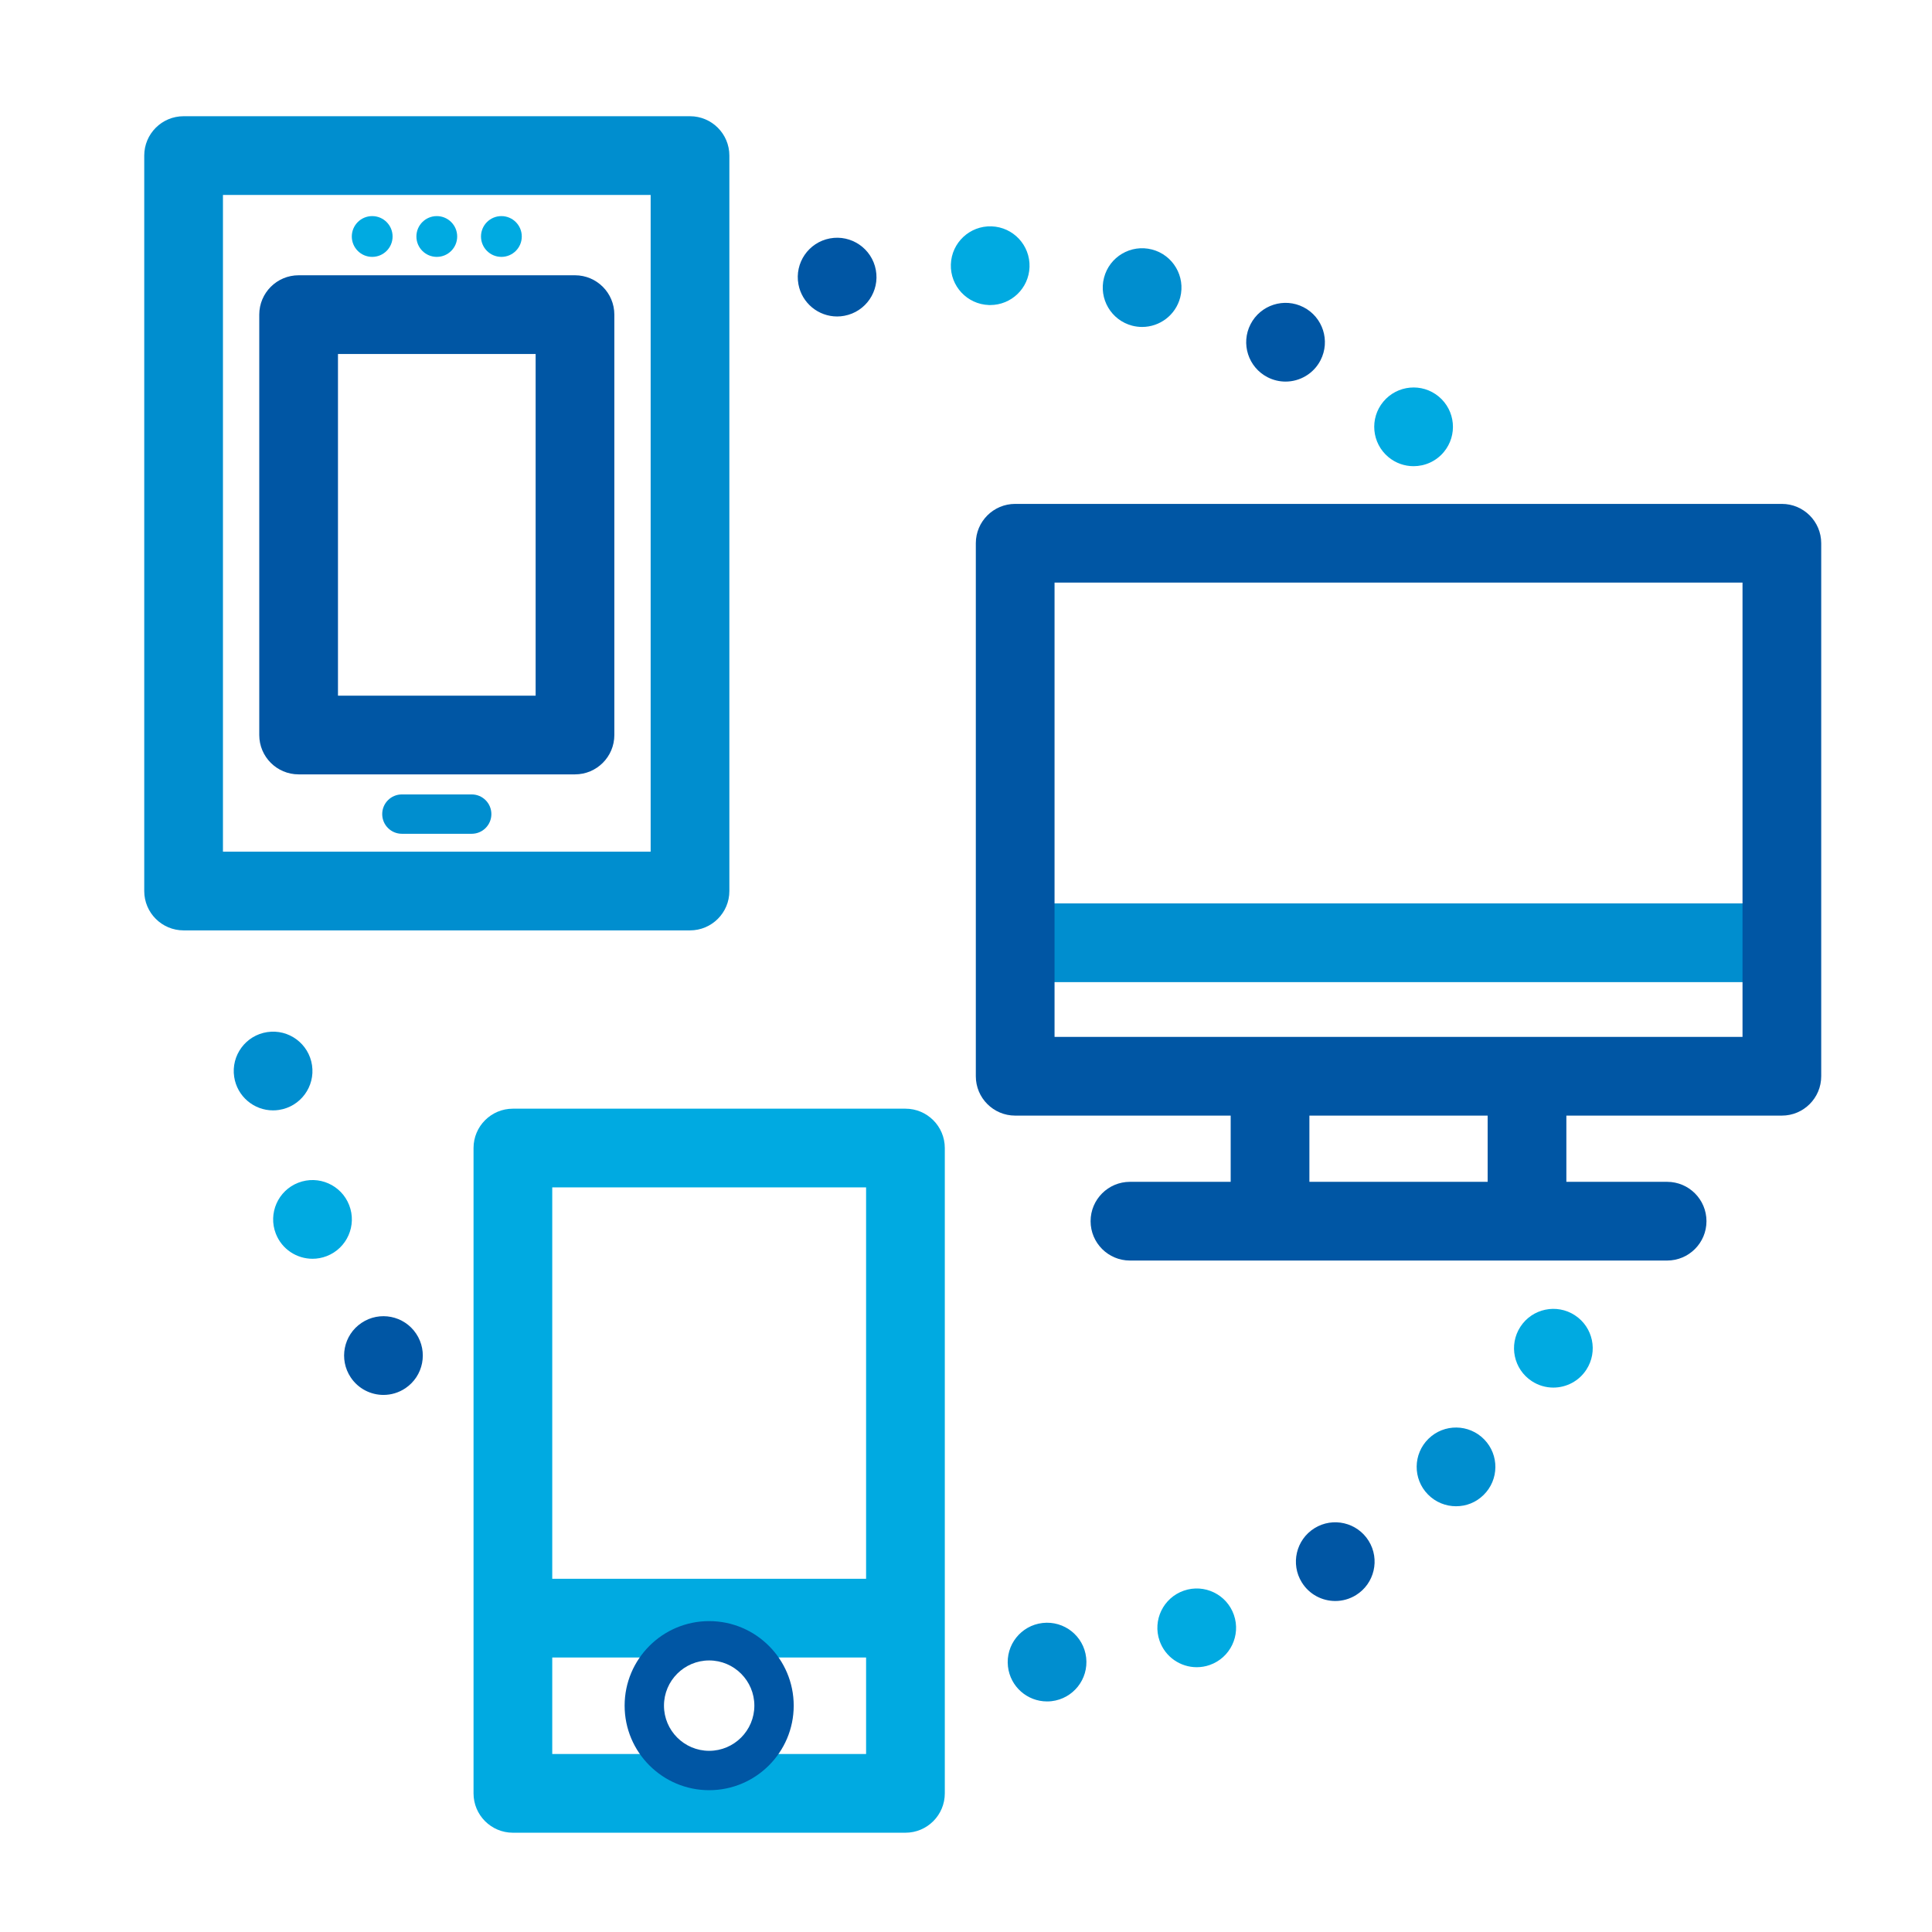 <?xml version="1.0" encoding="UTF-8"?>
<svg id="Laag_2" data-name="Laag 2" xmlns="http://www.w3.org/2000/svg" viewBox="0 0 1080 1080">
  <defs>
    <style>
      .cls-1 {
        fill: #00aae1;
      }

      .cls-2 {
        fill: #0056a4;
      }

      .cls-3 {
        fill: #fff;
        opacity: 0;
      }

      .cls-4 {
        fill: #008ecf;
      }
    </style>
  </defs>
  <g id="Laag_1-2" data-name="Laag 1">
    <g>
      <rect class="cls-3" width="1080" height="1080"/>
      <g>
        <path class="cls-4" d="M582.8,907.26c-12.08,1.39-20.73,12.3-19.34,24.37,1.29,11.22,10.8,19.48,21.83,19.48.84,0,1.69-.04,2.54-.14,12.07-1.39,20.73-12.3,19.34-24.37-1.39-12.08-12.3-20.73-24.37-19.34Z"/>
        <path class="cls-2" d="M463.94,133.27c-11.94,2.22-19.83,13.71-17.61,25.65,1.97,10.59,11.22,17.99,21.61,17.99,1.34,0,2.69-.12,4.05-.38,11.94-2.22,19.83-13.7,17.6-25.65-2.22-11.94-13.7-19.83-25.65-17.61Z"/>
        <path class="cls-1" d="M575.51,149.27c.41-12.15-9.1-22.32-21.24-22.74-12.14-.41-22.32,9.1-22.73,21.24-.41,12.15,9.1,22.33,21.24,22.74.25.01.51.01.76.01,11.81,0,21.57-9.36,21.97-21.25Z"/>
        <path class="cls-2" d="M202.11,739.49c-10.1,6.76-12.79,20.42-6.03,30.52,4.24,6.33,11.2,9.76,18.29,9.76,4.21,0,8.47-1.21,12.23-3.73,10.09-6.77,12.79-20.43,6.03-30.52-6.76-10.1-20.43-12.8-30.52-6.03Z"/>
        <path class="cls-4" d="M174.42,595.44c-1.81-12.02-13.01-20.3-25.03-18.49-12.01,1.81-20.29,13.01-18.48,25.03,1.64,10.9,11.02,18.73,21.72,18.73,1.09,0,2.19-.08,3.3-.25,12.02-1.8,20.29-13.01,18.49-25.02Z"/>
        <path class="cls-1" d="M195.2,673.7c-4.39-11.33-17.14-16.95-28.47-12.55-11.32,4.39-16.94,17.14-12.55,28.47,3.38,8.71,11.7,14.04,20.51,14.04,2.65,0,5.34-.48,7.96-1.49,11.33-4.4,16.95-17.15,12.55-28.47Z"/>
        <path class="cls-2" d="M738.2,201.35c5.55-10.81,1.29-24.07-9.52-29.62-10.81-5.55-24.07-1.28-29.62,9.53s-1.28,24.07,9.53,29.62h0c3.21,1.64,6.64,2.43,10.03,2.43,7.98,0,15.69-4.37,19.58-11.96Z"/>
        <path class="cls-4" d="M659.75,166.28c3.04-11.76-4.03-23.76-15.79-26.81-11.76-3.05-23.77,4.02-26.81,15.78-3.05,11.77,4.02,23.77,15.78,26.82,1.85.47,3.71.7,5.53.7,9.79,0,18.72-6.57,21.29-16.49Z"/>
        <path class="cls-4" d="M798.54,804.27c-8.68,8.5-8.84,22.43-.34,31.11,4.31,4.41,10.02,6.62,15.73,6.62s11.1-2.09,15.38-6.28c8.69-8.5,8.84-22.43.34-31.11-8.5-8.68-22.43-8.84-31.11-.34Z"/>
        <path class="cls-1" d="M880.37,735.24c-10.18-6.64-23.81-3.77-30.45,6.41h0c-6.64,10.18-3.77,23.81,6.41,30.45,3.7,2.41,7.87,3.57,11.99,3.57,7.19,0,14.23-3.52,18.45-9.99,6.64-10.18,3.77-23.8-6.41-30.44Z"/>
        <path class="cls-1" d="M807.12,252.67c7.77-9.35,6.49-23.22-2.85-30.99-9.35-7.77-23.22-6.48-30.99,2.86-7.76,9.34-6.48,23.22,2.86,30.98,4.11,3.42,9.1,5.08,14.05,5.08,6.31,0,12.58-2.7,16.93-7.93Z"/>
        <path class="cls-2" d="M734.8,854.28c-10.31,6.42-13.48,19.98-7.07,30.3,4.16,6.71,11.35,10.39,18.7,10.39,3.97,0,7.98-1.07,11.59-3.31,10.32-6.41,13.49-19.98,7.08-30.3-6.41-10.32-19.98-13.49-30.3-7.08Z"/>
        <path class="cls-1" d="M661.74,889.2c-11.48,4-17.53,16.54-13.53,28.02,3.16,9.07,11.67,14.76,20.77,14.76,2.4,0,4.85-.39,7.24-1.23,11.47-4,17.53-16.55,13.53-28.02-4-11.47-16.54-17.53-28.01-13.53Z"/>
      </g>
      <g>
        <path class="cls-4" d="M385.72,520.09H102.63c-12.15,0-22-9.85-22-22V86.97c0-12.15,9.85-22,22-22h283.09c12.15,0,22,9.85,22,22v411.12c0,12.15-9.85,22-22,22ZM124.63,476.09h239.09V108.97H124.63v367.12Z"/>
        <path class="cls-2" d="M321.42,432.88h-154.49c-12.15,0-22-9.85-22-22v-235c0-12.15,9.85-22,22-22h154.49c12.15,0,22,9.85,22,22v235c0,12.15-9.85,22-22,22ZM188.93,388.88h110.49v-191h-110.49v191Z"/>
        <g>
          <circle class="cls-1" cx="208.06" cy="132.2" r="11.4"/>
          <circle class="cls-1" cx="244.17" cy="132.2" r="11.4"/>
          <circle class="cls-1" cx="280.28" cy="132.2" r="11.4"/>
        </g>
        <path class="cls-4" d="M263.68,466.09h-39.02c-6.08,0-11-4.92-11-11s4.92-11,11-11h39.02c6.08,0,11,4.92,11,11s-4.92,11-11,11Z"/>
      </g>
      <g>
        <path class="cls-1" d="M504.39,926.55h-215.98c-12.15,0-22-9.85-22-22s9.85-22,22-22h215.98c12.15,0,22,9.85,22,22s-9.85,22-22,22Z"/>
        <path class="cls-1" d="M506.15,1024.5h-219.44c-12.15,0-22-9.85-22-22v-360.74c0-12.15,9.85-22,22-22h219.44c12.15,0,22,9.85,22,22v360.74c0,12.15-9.85,22-22,22ZM308.71,980.5h175.44v-316.74h-175.44v316.74Z"/>
        <path class="cls-2" d="M396.43,1000.73c-26.06,0-47.26-21.2-47.26-47.26s21.2-47.26,47.26-47.26,47.26,21.2,47.26,47.26-21.2,47.26-47.26,47.26ZM396.43,928.2c-13.93,0-25.26,11.33-25.26,25.26s11.33,25.26,25.26,25.26,25.26-11.33,25.26-25.26-11.33-25.26-25.26-25.26Z"/>
      </g>
      <g>
        <path class="cls-4" d="M987.79,549.02h-412.02c-12.15,0-22-9.85-22-22s9.85-22,22-22h412.02c12.15,0,22,9.85,22,22s-9.85,22-22,22Z"/>
        <g>
          <path class="cls-2" d="M709.96,696.67c-12.15,0-22-9.85-22-22v-70.82c0-12.15,9.85-22,22-22s22,9.85,22,22v70.82c0,12.15-9.85,22-22,22Z"/>
          <path class="cls-2" d="M853.61,696.67c-12.15,0-22-9.85-22-22v-70.82c0-12.15,9.85-22,22-22s22,9.85,22,22v70.82c0,12.15-9.85,22-22,22Z"/>
        </g>
        <path class="cls-2" d="M996.07,623.63h-428.58c-12.15,0-22-9.85-22-22v-297.95c0-12.15,9.85-22,22-22h428.58c12.15,0,22,9.85,22,22v297.95c0,12.15-9.85,22-22,22ZM589.5,579.63h384.58v-253.95h-384.58v253.95Z"/>
        <path class="cls-2" d="M931.93,704.65h-300.28c-12.15,0-22-9.85-22-22s9.85-22,22-22h300.28c12.15,0,22,9.85,22,22s-9.85,22-22,22Z"/>
      </g>
    </g>
  </g>
</svg>